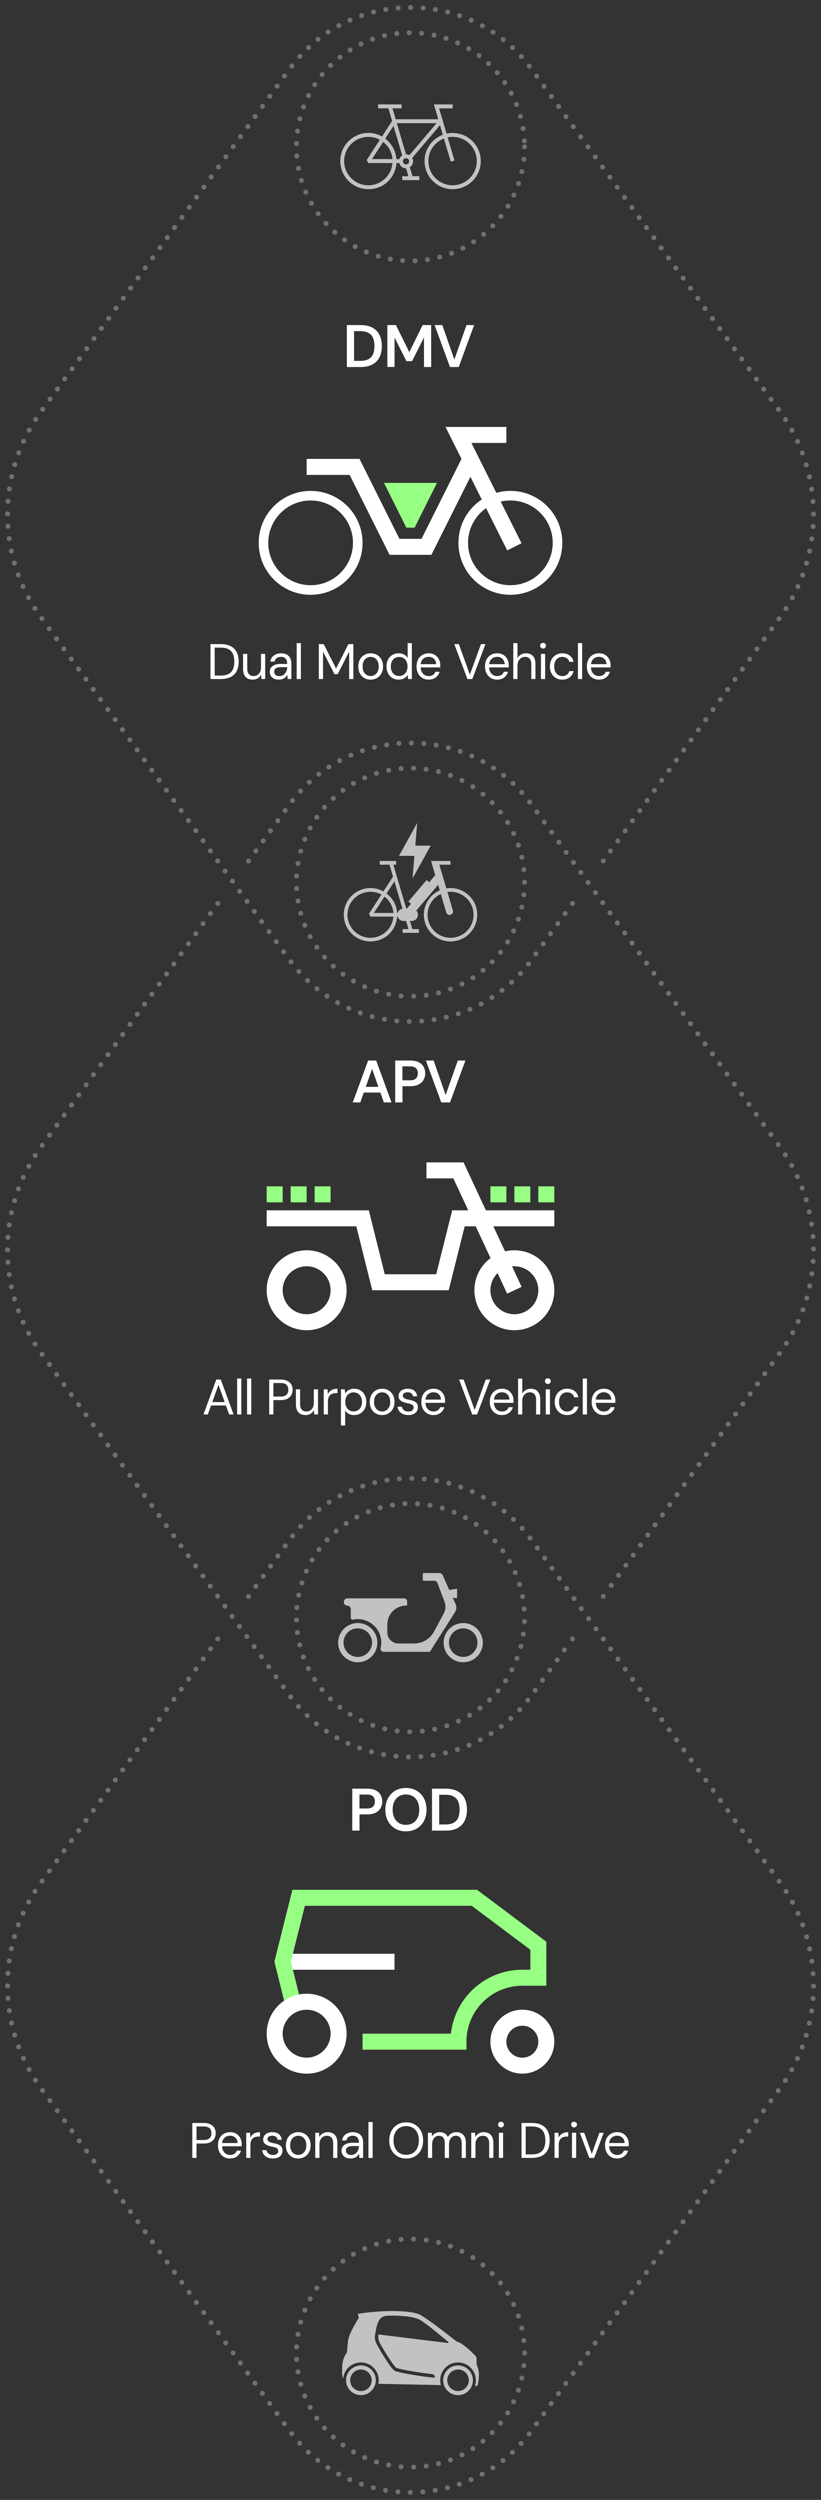 <svg viewBox="0 0 329.14 1001.99" xmlns="http://www.w3.org/2000/svg" data-name="图层 1" id="_图层_1">
  <rect x="0" y="0" width="329.14" height="1001.99" fill="#333333" stroke="none"/>
  <defs>
    <style>
      .cls-1 {
        stroke-width: 1.08px;
      }

      .cls-1, .cls-2, .cls-3, .cls-4, .cls-5, .cls-6, .cls-7, .cls-8, .cls-9, .cls-10 {
        fill: none;
        stroke-miterlimit: 10;
      }

      .cls-1, .cls-2, .cls-3, .cls-4, .cls-5, .cls-6, .cls-7, .cls-8, .cls-10 {
        stroke: #fff;
      }

      .cls-11 {
        fill: #fff;
      }

      .cls-12 {
        fill: #97ff83;
      }

      .cls-2 {
        stroke-dasharray: 0 0 0 5;
      }

      .cls-2, .cls-3, .cls-4, .cls-5, .cls-6, .cls-7, .cls-10 {
        stroke-linecap: round;
        stroke-width: 2px;
      }

      .cls-3 {
        stroke-dasharray: 0 0 0 4.99;
      }

      .cls-4 {
        stroke-dasharray: 0 0 0 5.04;
      }

      .cls-5 {
        stroke-dasharray: 0 0 0 5;
      }

      .cls-7 {
        stroke-dasharray: 0 0 0 5;
      }

      .cls-13 {
        opacity: .3;
      }

      .cls-8, .cls-9 {
        stroke-width: 6.41px;
      }

      .cls-9 {
        stroke: #97ff83;
      }

      .cls-14 {
        opacity: .7;
      }

      .cls-10 {
        stroke-dasharray: 0 0 0 4.99;
      }
    </style>
  </defs>
  <g>
    <path d="M139.06,147.1v-16.8h5.42c1.95,0,3.56,.34,4.84,1.03,1.27,.69,2.22,1.66,2.83,2.92,.62,1.26,.92,2.75,.92,4.48s-.31,3.17-.92,4.43c-.62,1.26-1.56,2.23-2.83,2.92-1.27,.69-2.88,1.03-4.84,1.03h-5.42Zm2.88-2.45h2.4c1.44,0,2.58-.24,3.43-.71,.85-.47,1.45-1.15,1.81-2.04,.36-.89,.54-1.95,.54-3.18s-.18-2.32-.54-3.2c-.36-.89-.96-1.58-1.81-2.06-.85-.49-1.99-.73-3.43-.73h-2.4v11.93Z" class="cls-11"></path>
    <path d="M155.3,147.1v-16.8h3.43l5.35,10.85,5.35-10.85h3.43v16.8h-2.88v-11.86l-4.78,9.5h-2.28l-4.75-9.48v11.83h-2.88Z" class="cls-11"></path>
    <path d="M180.4,147.1l-6.17-16.8h3.1l4.82,13.85,4.87-13.85h3.05l-6.17,16.8h-3.5Z" class="cls-11"></path>
  </g>
  <g>
    <path d="M84.38,272.17v-14h4.12c1.63,0,2.97,.28,4.04,.85,1.07,.57,1.86,1.37,2.37,2.42,.51,1.05,.77,2.3,.77,3.77s-.26,2.68-.77,3.72c-.51,1.04-1.3,1.84-2.37,2.4-1.07,.56-2.41,.84-4.04,.84h-4.12Zm1.68-1.4h2.4c1.35,0,2.42-.22,3.23-.67,.81-.45,1.38-1.09,1.73-1.92,.35-.83,.52-1.82,.52-2.97s-.17-2.18-.52-3.02c-.35-.84-.92-1.49-1.73-1.94-.81-.45-1.88-.68-3.23-.68h-2.4v11.2Z" class="cls-11"></path>
    <path d="M101.29,272.41c-.77,0-1.45-.15-2.03-.46-.58-.31-1.03-.78-1.34-1.42s-.47-1.44-.47-2.4v-6.04h1.68v5.86c0,1.01,.22,1.77,.66,2.27,.44,.5,1.07,.75,1.88,.75,.56,0,1.06-.14,1.51-.41,.45-.27,.8-.67,1.06-1.18s.39-1.14,.39-1.89v-5.4h1.68v10.08h-1.52l-.1-1.76c-.31,.63-.76,1.12-1.36,1.47-.6,.35-1.28,.53-2.04,.53Z" class="cls-11"></path>
    <path d="M111.81,272.41c-.81,0-1.49-.14-2.04-.43-.55-.29-.95-.67-1.22-1.14-.27-.47-.4-.99-.4-1.55,0-.68,.18-1.26,.53-1.73,.35-.47,.85-.83,1.5-1.08s1.41-.37,2.29-.37h2.66c0-.63-.1-1.15-.29-1.57s-.47-.74-.84-.95c-.37-.21-.82-.32-1.37-.32-.64,0-1.19,.16-1.66,.48s-.75,.79-.86,1.42h-1.72c.08-.72,.32-1.32,.73-1.81,.41-.49,.92-.86,1.55-1.12,.63-.26,1.28-.39,1.96-.39,.93,0,1.71,.17,2.33,.51,.62,.34,1.08,.81,1.39,1.42,.31,.61,.46,1.32,.46,2.15v6.24h-1.5l-.1-1.78c-.13,.28-.3,.54-.51,.79-.21,.25-.45,.46-.73,.64-.28,.18-.6,.32-.95,.43s-.76,.16-1.21,.16Zm.26-1.42c.47,0,.89-.1,1.27-.29,.38-.19,.7-.46,.97-.8,.27-.34,.47-.72,.61-1.13,.14-.41,.21-.85,.21-1.3v-.06h-2.52c-.65,0-1.18,.08-1.58,.23-.4,.15-.69,.37-.86,.64-.17,.27-.26,.58-.26,.93s.08,.67,.25,.94c.17,.27,.41,.47,.74,.62,.33,.15,.72,.22,1.17,.22Z" class="cls-11"></path>
    <path d="M118.94,272.17v-14.4h1.68v14.4h-1.68Z" class="cls-11"></path>
    <path d="M127.82,272.17v-14h1.96l4.94,9.78,4.96-9.78h1.98v14h-1.68v-11l-4.62,9.04h-1.26l-4.6-9v10.96h-1.68Z" class="cls-11"></path>
    <path d="M148.58,272.41c-.95,0-1.79-.22-2.54-.65-.75-.43-1.33-1.05-1.76-1.84-.43-.79-.64-1.72-.64-2.77s.22-2.02,.65-2.81c.43-.79,1.03-1.41,1.78-1.84,.75-.43,1.6-.65,2.55-.65s1.79,.22,2.53,.65c.74,.43,1.33,1.04,1.76,1.83,.43,.79,.65,1.72,.65,2.8s-.22,2-.66,2.79c-.44,.79-1.03,1.41-1.78,1.84s-1.59,.65-2.54,.65Zm0-1.44c.57,0,1.11-.14,1.6-.43,.49-.29,.89-.72,1.2-1.29,.31-.57,.46-1.28,.46-2.12s-.15-1.56-.45-2.13c-.3-.57-.69-.99-1.18-1.28-.49-.29-1.02-.43-1.59-.43s-1.11,.14-1.61,.43c-.5,.29-.9,.71-1.2,1.28-.3,.57-.45,1.28-.45,2.13s.15,1.55,.45,2.12c.3,.57,.69,1,1.18,1.29,.49,.29,1.02,.43,1.59,.43Z" class="cls-11"></path>
    <path d="M159.81,272.41c-.97,0-1.83-.23-2.56-.69s-1.3-1.09-1.7-1.89c-.4-.8-.6-1.71-.6-2.72s.2-1.92,.6-2.71c.4-.79,.97-1.42,1.71-1.87,.74-.45,1.6-.68,2.57-.68,.83,0,1.55,.17,2.17,.5s1.1,.8,1.43,1.4v-5.98h1.68v14.4h-1.52l-.14-1.66c-.21,.33-.49,.64-.82,.93s-.73,.52-1.2,.7c-.47,.18-1.01,.27-1.62,.27Zm.2-1.46c.67,0,1.25-.16,1.76-.48,.51-.32,.9-.76,1.18-1.33,.28-.57,.42-1.24,.42-2.01s-.14-1.43-.42-2c-.28-.57-.67-1.02-1.18-1.34s-1.09-.48-1.76-.48-1.23,.16-1.74,.48-.9,.77-1.18,1.34-.42,1.24-.42,2,.14,1.44,.42,2.01c.28,.57,.67,1.01,1.18,1.33,.51,.32,1.09,.48,1.74,.48Z" class="cls-11"></path>
    <path d="M171.83,272.41c-.95,0-1.78-.22-2.51-.66-.73-.44-1.3-1.06-1.71-1.85-.41-.79-.62-1.72-.62-2.77s.2-1.99,.61-2.78c.41-.79,.98-1.4,1.72-1.84s1.59-.66,2.55-.66,1.82,.22,2.51,.66c.69,.44,1.21,1.02,1.58,1.73,.37,.71,.55,1.5,.55,2.35v.42c0,.15,0,.31-.02,.5h-8.24v-1.3h6.62c-.04-.92-.34-1.64-.91-2.16-.57-.52-1.28-.78-2.13-.78-.57,0-1.1,.13-1.59,.39-.49,.26-.88,.64-1.17,1.14s-.44,1.12-.44,1.87v.56c0,.83,.15,1.52,.45,2.08,.3,.56,.69,.98,1.18,1.26,.49,.28,1.01,.42,1.57,.42,.71,0,1.29-.16,1.75-.47,.46-.31,.79-.74,.99-1.27h1.66c-.16,.6-.44,1.14-.84,1.62-.4,.48-.9,.86-1.49,1.13-.59,.27-1.28,.41-2.07,.41Z" class="cls-11"></path>
    <path d="M187.39,272.17l-5.26-14h1.82l4.42,12.22,4.46-12.22h1.78l-5.26,14h-1.96Z" class="cls-11"></path>
    <path d="M199.28,272.41c-.95,0-1.78-.22-2.51-.66-.73-.44-1.3-1.06-1.71-1.85-.41-.79-.62-1.72-.62-2.77s.2-1.99,.61-2.78c.41-.79,.98-1.4,1.72-1.84,.74-.44,1.59-.66,2.55-.66s1.82,.22,2.51,.66,1.21,1.02,1.58,1.73c.37,.71,.55,1.5,.55,2.35v.42c0,.15,0,.31-.02,.5h-8.24v-1.3h6.62c-.04-.92-.34-1.64-.91-2.16s-1.28-.78-2.13-.78c-.57,0-1.1,.13-1.59,.39-.49,.26-.88,.64-1.17,1.14-.29,.5-.44,1.12-.44,1.87v.56c0,.83,.15,1.52,.45,2.08,.3,.56,.69,.98,1.18,1.26s1.01,.42,1.57,.42c.71,0,1.29-.16,1.75-.47,.46-.31,.79-.74,.99-1.27h1.66c-.16,.6-.44,1.14-.84,1.62-.4,.48-.9,.86-1.49,1.13-.59,.27-1.28,.41-2.07,.41Z" class="cls-11"></path>
    <path d="M205.78,272.17v-14.4h1.68v6.02c.33-.6,.8-1.07,1.41-1.42,.61-.35,1.27-.52,1.99-.52,.77,0,1.45,.16,2.02,.47,.57,.31,1.01,.79,1.32,1.43s.46,1.45,.46,2.42v6h-1.66v-5.82c0-1.01-.21-1.78-.64-2.29-.43-.51-1.05-.77-1.86-.77-.57,0-1.09,.14-1.55,.42-.46,.28-.82,.68-1.09,1.2-.27,.52-.4,1.16-.4,1.92v5.34h-1.68Z" class="cls-11"></path>
    <path d="M217.71,259.95c-.33,0-.61-.11-.83-.33-.22-.22-.33-.5-.33-.83s.11-.6,.33-.81c.22-.21,.5-.31,.83-.31s.59,.1,.82,.31c.23,.21,.34,.48,.34,.81s-.11,.61-.34,.83c-.23,.22-.5,.33-.82,.33Zm-.84,12.22v-10.08h1.68v10.08h-1.68Z" class="cls-11"></path>
    <path d="M225.42,272.41c-.95,0-1.8-.22-2.55-.66-.75-.44-1.34-1.06-1.77-1.85-.43-.79-.64-1.71-.64-2.75s.21-2,.64-2.79c.43-.79,1.02-1.41,1.77-1.85,.75-.44,1.6-.66,2.55-.66,1.2,0,2.2,.31,3,.93s1.31,1.45,1.52,2.49h-1.72c-.13-.63-.46-1.11-.98-1.46-.52-.35-1.13-.52-1.84-.52-.57,0-1.11,.14-1.6,.43-.49,.29-.89,.71-1.18,1.28-.29,.57-.44,1.28-.44,2.13,0,.63,.09,1.18,.26,1.67,.17,.49,.41,.89,.7,1.21,.29,.32,.64,.56,1.03,.73,.39,.17,.8,.25,1.23,.25,.47,0,.9-.08,1.29-.24s.72-.39,.99-.69,.45-.66,.54-1.07h1.72c-.21,1.01-.72,1.84-1.53,2.47-.81,.63-1.8,.95-2.99,.95Z" class="cls-11"></path>
    <path d="M231.7,272.17v-14.4h1.68v14.4h-1.68Z" class="cls-11"></path>
    <path d="M240.11,272.41c-.95,0-1.78-.22-2.51-.66-.73-.44-1.3-1.06-1.71-1.85-.41-.79-.62-1.72-.62-2.77s.2-1.99,.61-2.78c.41-.79,.98-1.4,1.72-1.84,.74-.44,1.59-.66,2.55-.66s1.82,.22,2.51,.66,1.21,1.02,1.58,1.73c.37,.71,.55,1.5,.55,2.35v.42c0,.15,0,.31-.02,.5h-8.24v-1.3h6.62c-.04-.92-.34-1.64-.91-2.16s-1.28-.78-2.13-.78c-.57,0-1.1,.13-1.59,.39-.49,.26-.88,.64-1.17,1.14-.29,.5-.44,1.12-.44,1.87v.56c0,.83,.15,1.52,.45,2.08,.3,.56,.69,.98,1.18,1.26s1.01,.42,1.57,.42c.71,0,1.29-.16,1.75-.47,.46-.31,.79-.74,.99-1.27h1.66c-.16,.6-.44,1.14-.84,1.62-.4,.48-.9,.86-1.49,1.13-.59,.27-1.28,.41-2.07,.41Z" class="cls-11"></path>
  </g>
  <g>
    <path d="M141.42,441.87l6.17-16.8h3.22l6.14,16.8h-3.05l-4.73-13.44-4.73,13.44h-3.02Zm2.76-3.96l.77-2.28h8.28l.77,2.28h-9.82Z" class="cls-11"></path>
    <path d="M158.45,441.87v-16.8h6.05c1.34,0,2.46,.23,3.35,.68,.89,.46,1.54,1.07,1.97,1.84,.42,.77,.64,1.65,.64,2.64,0,.93-.21,1.78-.62,2.54s-1.06,1.39-1.94,1.87c-.88,.48-2.01,.72-3.38,.72h-3.17v6.5h-2.88Zm2.88-8.86h3.02c1.12,0,1.93-.25,2.42-.76,.5-.5,.74-1.19,.74-2.05s-.25-1.56-.74-2.05c-.5-.49-1.3-.73-2.42-.73h-3.02v5.59Z" class="cls-11"></path>
    <path d="M176.91,441.87l-6.17-16.8h3.1l4.82,13.85,4.87-13.85h3.05l-6.17,16.8h-3.5Z" class="cls-11"></path>
  </g>
  <g>
    <path d="M81.56,566.94l5.16-14h1.78l5.14,14h-1.78l-4.26-11.9-4.28,11.9h-1.76Zm2.36-3.6l.48-1.36h6.34l.48,1.36h-7.3Z" class="cls-11"></path>
    <path d="M95.07,566.94v-14.4h1.68v14.4h-1.68Z" class="cls-11"></path>
    <path d="M99.05,566.94v-14.4h1.68v14.4h-1.68Z" class="cls-11"></path>
    <path d="M107.93,566.94v-14h4.56c1.11,0,2.02,.18,2.73,.55,.71,.37,1.24,.86,1.58,1.47,.34,.61,.51,1.31,.51,2.1s-.17,1.45-.51,2.07c-.34,.62-.86,1.12-1.57,1.49-.71,.37-1.62,.56-2.74,.56h-2.88v5.76h-1.68Zm1.68-7.18h2.86c1.12,0,1.92-.25,2.4-.74,.48-.49,.72-1.15,.72-1.98s-.24-1.52-.72-1.99c-.48-.47-1.28-.71-2.4-.71h-2.86v5.42Z" class="cls-11"></path>
    <path d="M122.47,567.18c-.77,0-1.45-.15-2.03-.46-.58-.31-1.03-.78-1.34-1.42-.31-.64-.47-1.44-.47-2.4v-6.04h1.68v5.86c0,1.01,.22,1.77,.66,2.27,.44,.5,1.07,.75,1.88,.75,.56,0,1.06-.14,1.51-.41,.45-.27,.8-.67,1.06-1.18,.26-.51,.39-1.14,.39-1.89v-5.4h1.68v10.08h-1.52l-.1-1.76c-.31,.63-.76,1.12-1.36,1.47-.6,.35-1.28,.53-2.04,.53Z" class="cls-11"></path>
    <path d="M129.79,566.94v-10.08h1.52l.12,1.92c.23-.45,.52-.84,.87-1.16,.35-.32,.78-.57,1.28-.74,.5-.17,1.07-.26,1.71-.26v1.76h-.62c-.43,0-.83,.06-1.22,.17s-.73,.3-1.03,.55c-.3,.25-.53,.6-.7,1.03-.17,.43-.25,.97-.25,1.61v5.2h-1.68Z" class="cls-11"></path>
    <path d="M136.69,571.34v-14.48h1.52l.14,1.64c.21-.32,.49-.62,.82-.91s.73-.52,1.19-.7c.46-.18,1-.27,1.61-.27,.99,0,1.84,.23,2.57,.69s1.29,1.09,1.7,1.88c.41,.79,.61,1.7,.61,2.73s-.2,1.92-.61,2.71c-.41,.79-.98,1.42-1.71,1.87s-1.59,.68-2.58,.68c-.81,0-1.53-.17-2.15-.5-.62-.33-1.1-.8-1.43-1.4v6.06h-1.68Zm5.08-5.62c.65,0,1.23-.16,1.74-.48,.51-.32,.9-.76,1.19-1.33,.29-.57,.43-1.23,.43-1.99s-.14-1.45-.43-2.02c-.29-.57-.68-1.02-1.19-1.34-.51-.32-1.09-.48-1.74-.48s-1.25,.16-1.76,.48c-.51,.32-.9,.77-1.18,1.34-.28,.57-.42,1.25-.42,2.02s.14,1.42,.42,1.99c.28,.57,.67,1.01,1.18,1.33,.51,.32,1.09,.48,1.76,.48Z" class="cls-11"></path>
    <path d="M153.18,567.18c-.95,0-1.79-.22-2.54-.65-.75-.43-1.33-1.05-1.76-1.84-.43-.79-.64-1.72-.64-2.77s.22-2.02,.65-2.81c.43-.79,1.03-1.41,1.78-1.84,.75-.43,1.6-.65,2.55-.65s1.79,.22,2.53,.65c.74,.43,1.33,1.04,1.76,1.83,.43,.79,.65,1.72,.65,2.8s-.22,2-.66,2.79c-.44,.79-1.03,1.41-1.78,1.84s-1.59,.65-2.54,.65Zm0-1.44c.57,0,1.11-.14,1.6-.43,.49-.29,.89-.72,1.2-1.29,.31-.57,.46-1.28,.46-2.12s-.15-1.56-.45-2.13c-.3-.57-.69-.99-1.18-1.28-.49-.29-1.02-.43-1.59-.43s-1.11,.14-1.61,.43c-.5,.29-.9,.71-1.2,1.28-.3,.57-.45,1.28-.45,2.13s.15,1.55,.45,2.12c.3,.57,.69,1,1.18,1.29,.49,.29,1.02,.43,1.59,.43Z" class="cls-11"></path>
    <path d="M163.71,567.18c-.84,0-1.57-.14-2.19-.42-.62-.28-1.11-.67-1.48-1.17-.37-.5-.59-1.09-.67-1.77h1.72c.07,.35,.21,.67,.42,.96,.21,.29,.5,.53,.87,.71,.37,.18,.82,.27,1.35,.27,.47,0,.85-.07,1.16-.21,.31-.14,.54-.33,.69-.57s.23-.5,.23-.78c0-.41-.1-.73-.29-.94-.19-.21-.48-.38-.85-.51s-.83-.24-1.36-.33c-.44-.08-.87-.19-1.3-.32-.43-.13-.81-.31-1.14-.53-.33-.22-.6-.49-.79-.81-.19-.32-.29-.71-.29-1.18,0-.57,.15-1.08,.44-1.53,.29-.45,.72-.8,1.27-1.05,.55-.25,1.2-.38,1.93-.38,1.08,0,1.95,.26,2.62,.78s1.06,1.27,1.18,2.26h-1.66c-.07-.51-.28-.9-.65-1.19-.37-.29-.87-.43-1.51-.43s-1.1,.13-1.43,.38c-.33,.25-.49,.59-.49,1,0,.27,.09,.5,.27,.71,.18,.21,.45,.38,.8,.53,.35,.15,.79,.27,1.31,.36,.67,.12,1.27,.28,1.82,.48,.55,.2,.99,.5,1.33,.89,.34,.39,.51,.95,.51,1.67,0,.63-.16,1.17-.47,1.64-.31,.47-.76,.83-1.33,1.09-.57,.26-1.25,.39-2.02,.39Z" class="cls-11"></path>
    <path d="M173.75,567.18c-.95,0-1.78-.22-2.51-.66-.73-.44-1.3-1.06-1.71-1.85-.41-.79-.62-1.72-.62-2.77s.2-1.99,.61-2.78c.41-.79,.98-1.4,1.72-1.84,.74-.44,1.59-.66,2.55-.66s1.82,.22,2.51,.66,1.21,1.02,1.58,1.73c.37,.71,.55,1.5,.55,2.35v.42c0,.15,0,.31-.02,.5h-8.24v-1.3h6.62c-.04-.92-.34-1.64-.91-2.16s-1.28-.78-2.13-.78c-.57,0-1.1,.13-1.59,.39-.49,.26-.88,.64-1.17,1.14-.29,.5-.44,1.12-.44,1.87v.56c0,.83,.15,1.52,.45,2.08s.69,.98,1.18,1.26c.49,.28,1.01,.42,1.57,.42,.71,0,1.29-.16,1.75-.47,.46-.31,.79-.74,.99-1.27h1.66c-.16,.6-.44,1.14-.84,1.62-.4,.48-.9,.86-1.49,1.13-.59,.27-1.28,.41-2.07,.41Z" class="cls-11"></path>
    <path d="M189.31,566.94l-5.26-14h1.82l4.42,12.22,4.46-12.22h1.78l-5.26,14h-1.96Z" class="cls-11"></path>
    <path d="M201.2,567.18c-.95,0-1.78-.22-2.51-.66-.73-.44-1.3-1.06-1.71-1.85-.41-.79-.62-1.72-.62-2.77s.2-1.99,.61-2.78c.41-.79,.98-1.4,1.72-1.84,.74-.44,1.59-.66,2.55-.66s1.82,.22,2.51,.66,1.21,1.02,1.58,1.73c.37,.71,.55,1.5,.55,2.35v.42c0,.15,0,.31-.02,.5h-8.24v-1.3h6.62c-.04-.92-.34-1.64-.91-2.16s-1.28-.78-2.13-.78c-.57,0-1.1,.13-1.59,.39-.49,.26-.88,.64-1.17,1.14-.29,.5-.44,1.12-.44,1.87v.56c0,.83,.15,1.52,.45,2.08s.69,.98,1.18,1.26c.49,.28,1.01,.42,1.57,.42,.71,0,1.29-.16,1.75-.47,.46-.31,.79-.74,.99-1.27h1.66c-.16,.6-.44,1.14-.84,1.62-.4,.48-.9,.86-1.49,1.13-.59,.27-1.28,.41-2.07,.41Z" class="cls-11"></path>
    <path d="M207.7,566.94v-14.4h1.68v6.02c.33-.6,.8-1.07,1.41-1.42,.61-.35,1.27-.52,1.99-.52,.77,0,1.45,.16,2.02,.47s1.01,.79,1.32,1.43c.31,.64,.46,1.45,.46,2.42v6h-1.66v-5.82c0-1.01-.21-1.78-.64-2.29-.43-.51-1.05-.77-1.86-.77-.57,0-1.09,.14-1.55,.42s-.82,.68-1.09,1.2c-.27,.52-.4,1.16-.4,1.92v5.34h-1.68Z" class="cls-11"></path>
    <path d="M219.63,554.72c-.33,0-.61-.11-.83-.33-.22-.22-.33-.5-.33-.83s.11-.6,.33-.81,.5-.31,.83-.31,.59,.1,.82,.31c.23,.21,.34,.48,.34,.81s-.11,.61-.34,.83c-.23,.22-.5,.33-.82,.33Zm-.84,12.22v-10.08h1.68v10.08h-1.68Z" class="cls-11"></path>
    <path d="M227.35,567.18c-.95,0-1.8-.22-2.55-.66-.75-.44-1.34-1.06-1.77-1.85-.43-.79-.64-1.71-.64-2.75s.21-2,.64-2.79c.43-.79,1.02-1.41,1.77-1.85s1.6-.66,2.55-.66c1.2,0,2.2,.31,3,.93,.8,.62,1.31,1.45,1.52,2.49h-1.72c-.13-.63-.46-1.11-.98-1.46-.52-.35-1.13-.52-1.84-.52-.57,0-1.11,.14-1.6,.43-.49,.29-.89,.71-1.18,1.28-.29,.57-.44,1.28-.44,2.13,0,.63,.09,1.18,.26,1.67,.17,.49,.41,.89,.7,1.21,.29,.32,.64,.56,1.03,.73,.39,.17,.8,.25,1.23,.25,.47,0,.9-.08,1.29-.24,.39-.16,.72-.39,.99-.69,.27-.3,.45-.66,.54-1.07h1.72c-.21,1.01-.72,1.84-1.53,2.47-.81,.63-1.8,.95-2.99,.95Z" class="cls-11"></path>
    <path d="M233.63,566.94v-14.4h1.68v14.4h-1.68Z" class="cls-11"></path>
    <path d="M242.03,567.18c-.95,0-1.78-.22-2.51-.66-.73-.44-1.3-1.06-1.71-1.85-.41-.79-.62-1.72-.62-2.77s.2-1.99,.61-2.78c.41-.79,.98-1.4,1.72-1.84,.74-.44,1.59-.66,2.55-.66s1.82,.22,2.51,.66,1.21,1.02,1.58,1.73c.37,.71,.55,1.5,.55,2.35v.42c0,.15,0,.31-.02,.5h-8.24v-1.3h6.62c-.04-.92-.34-1.64-.91-2.16s-1.28-.78-2.13-.78c-.57,0-1.1,.13-1.59,.39-.49,.26-.88,.64-1.17,1.14-.29,.5-.44,1.12-.44,1.87v.56c0,.83,.15,1.52,.45,2.08s.69,.98,1.18,1.26c.49,.28,1.01,.42,1.57,.42,.71,0,1.29-.16,1.75-.47,.46-.31,.79-.74,.99-1.27h1.66c-.16,.6-.44,1.14-.84,1.62-.4,.48-.9,.86-1.49,1.13-.59,.27-1.28,.41-2.07,.41Z" class="cls-11"></path>
  </g>
  <g>
    <path d="M141.23,733.73v-16.8h6.05c1.34,0,2.46,.23,3.35,.68,.89,.46,1.54,1.07,1.97,1.84,.42,.77,.64,1.65,.64,2.64,0,.93-.21,1.78-.62,2.54-.42,.77-1.06,1.39-1.94,1.87-.88,.48-2.01,.72-3.38,.72h-3.17v6.5h-2.88Zm2.88-8.86h3.02c1.12,0,1.93-.25,2.42-.76,.5-.5,.74-1.19,.74-2.05s-.25-1.56-.74-2.05c-.5-.49-1.3-.73-2.42-.73h-3.02v5.59Z" class="cls-11"></path>
    <path d="M162.74,734.02c-1.65,0-3.09-.36-4.32-1.09-1.23-.73-2.2-1.74-2.89-3.05-.7-1.3-1.04-2.82-1.04-4.55s.35-3.22,1.04-4.52c.7-1.3,1.66-2.32,2.89-3.06,1.23-.74,2.67-1.1,4.32-1.1s3.07,.37,4.31,1.1c1.24,.74,2.21,1.76,2.9,3.06,.7,1.3,1.04,2.81,1.04,4.52s-.35,3.24-1.04,4.55c-.7,1.3-1.67,2.32-2.9,3.05-1.24,.73-2.68,1.09-4.31,1.09Zm0-2.59c1.06,0,1.99-.24,2.8-.73,.81-.49,1.43-1.19,1.87-2.1,.44-.91,.66-2,.66-3.26s-.22-2.35-.66-3.26c-.44-.91-1.06-1.61-1.87-2.1-.81-.49-1.74-.73-2.8-.73s-2.01,.24-2.81,.73c-.8,.49-1.42,1.19-1.86,2.1-.44,.91-.66,2-.66,3.26s.22,2.35,.66,3.26c.44,.91,1.06,1.61,1.86,2.1,.8,.49,1.74,.73,2.81,.73Z" class="cls-11"></path>
    <path d="M173.19,733.73v-16.8h5.42c1.95,0,3.56,.34,4.84,1.03,1.27,.69,2.22,1.66,2.83,2.92,.62,1.26,.92,2.75,.92,4.48s-.31,3.17-.92,4.43c-.62,1.26-1.56,2.23-2.83,2.92-1.27,.69-2.88,1.03-4.84,1.03h-5.42Zm2.88-2.45h2.4c1.44,0,2.58-.24,3.43-.71s1.45-1.15,1.81-2.04c.36-.89,.54-1.95,.54-3.18s-.18-2.32-.54-3.2c-.36-.89-.96-1.58-1.81-2.06s-1.99-.73-3.43-.73h-2.4v11.93Z" class="cls-11"></path>
  </g>
  <g>
    <path d="M77.1,864.92v-14h4.56c1.11,0,2.02,.18,2.73,.55,.71,.37,1.24,.86,1.58,1.47,.34,.61,.51,1.31,.51,2.1s-.17,1.45-.51,2.07c-.34,.62-.86,1.12-1.57,1.49-.71,.37-1.62,.56-2.74,.56h-2.88v5.76h-1.68Zm1.68-7.18h2.86c1.12,0,1.92-.25,2.4-.74,.48-.49,.72-1.15,.72-1.98s-.24-1.52-.72-1.99c-.48-.47-1.28-.71-2.4-.71h-2.86v5.42Z" class="cls-11"></path>
    <path d="M92.22,865.16c-.95,0-1.78-.22-2.51-.66s-1.3-1.06-1.71-1.85c-.41-.79-.62-1.72-.62-2.77s.2-1.99,.61-2.78c.41-.79,.98-1.4,1.72-1.84,.74-.44,1.59-.66,2.55-.66s1.82,.22,2.51,.66c.69,.44,1.21,1.02,1.58,1.73,.37,.71,.55,1.5,.55,2.35v.42c0,.15,0,.31-.02,.5h-8.24v-1.3h6.62c-.04-.92-.34-1.64-.91-2.16-.57-.52-1.28-.78-2.13-.78-.57,0-1.1,.13-1.59,.39-.49,.26-.88,.64-1.17,1.14s-.44,1.12-.44,1.87v.56c0,.83,.15,1.52,.45,2.08,.3,.56,.69,.98,1.18,1.26,.49,.28,1.01,.42,1.57,.42,.71,0,1.29-.16,1.75-.47,.46-.31,.79-.74,.99-1.27h1.66c-.16,.6-.44,1.14-.84,1.62-.4,.48-.9,.86-1.49,1.13-.59,.27-1.28,.41-2.07,.41Z" class="cls-11"></path>
    <path d="M98.72,864.92v-10.08h1.52l.12,1.92c.23-.45,.52-.84,.87-1.16,.35-.32,.78-.57,1.28-.74,.5-.17,1.07-.26,1.71-.26v1.76h-.62c-.43,0-.83,.06-1.22,.17-.39,.11-.73,.3-1.03,.55-.3,.25-.53,.6-.7,1.03-.17,.43-.25,.97-.25,1.61v5.2h-1.68Z" class="cls-11"></path>
    <path d="M109.43,865.16c-.84,0-1.57-.14-2.19-.42-.62-.28-1.11-.67-1.48-1.17-.37-.5-.59-1.09-.67-1.77h1.72c.07,.35,.21,.67,.42,.96,.21,.29,.5,.53,.87,.71,.37,.18,.82,.27,1.35,.27,.47,0,.85-.07,1.16-.21s.54-.33,.69-.57c.15-.24,.23-.5,.23-.78,0-.41-.1-.73-.29-.94-.19-.21-.48-.38-.85-.51-.37-.13-.83-.24-1.36-.33-.44-.08-.87-.19-1.3-.32s-.81-.31-1.14-.53c-.33-.22-.6-.49-.79-.81s-.29-.71-.29-1.18c0-.57,.15-1.08,.44-1.53,.29-.45,.72-.8,1.27-1.05,.55-.25,1.2-.38,1.93-.38,1.08,0,1.95,.26,2.62,.78s1.06,1.27,1.18,2.26h-1.66c-.07-.51-.28-.9-.65-1.19-.37-.29-.87-.43-1.51-.43s-1.1,.13-1.43,.38c-.33,.25-.49,.59-.49,1,0,.27,.09,.5,.27,.71,.18,.21,.45,.38,.8,.53,.35,.15,.79,.27,1.31,.36,.67,.12,1.27,.28,1.82,.48,.55,.2,.99,.5,1.33,.89,.34,.39,.51,.95,.51,1.67,0,.63-.16,1.17-.47,1.64s-.76,.83-1.33,1.09c-.57,.26-1.25,.39-2.02,.39Z" class="cls-11"></path>
    <path d="M119.55,865.16c-.95,0-1.79-.22-2.54-.65-.75-.43-1.33-1.05-1.76-1.84-.43-.79-.64-1.72-.64-2.77s.22-2.02,.65-2.81c.43-.79,1.03-1.41,1.78-1.84,.75-.43,1.6-.65,2.55-.65s1.79,.22,2.53,.65c.74,.43,1.33,1.04,1.76,1.83,.43,.79,.65,1.72,.65,2.8s-.22,2-.66,2.79c-.44,.79-1.03,1.41-1.78,1.84s-1.59,.65-2.54,.65Zm0-1.44c.57,0,1.11-.14,1.6-.43,.49-.29,.89-.72,1.2-1.29,.31-.57,.46-1.28,.46-2.12s-.15-1.56-.45-2.13c-.3-.57-.69-.99-1.18-1.28-.49-.29-1.02-.43-1.59-.43s-1.11,.14-1.61,.43-.9,.71-1.2,1.28c-.3,.57-.45,1.28-.45,2.13s.15,1.55,.45,2.12c.3,.57,.69,1,1.18,1.29,.49,.29,1.02,.43,1.59,.43Z" class="cls-11"></path>
    <path d="M126.39,864.92v-10.08h1.52l.08,1.76c.32-.63,.78-1.12,1.37-1.47,.59-.35,1.27-.53,2.03-.53s1.47,.16,2.04,.47,1.02,.79,1.34,1.42c.32,.63,.48,1.44,.48,2.41v6.02h-1.68v-5.84c0-1.01-.22-1.77-.67-2.28-.45-.51-1.08-.76-1.89-.76-.56,0-1.06,.14-1.5,.41-.44,.27-.79,.67-1.05,1.18-.26,.51-.39,1.15-.39,1.91v5.38h-1.68Z" class="cls-11"></path>
    <path d="M140.57,865.16c-.81,0-1.49-.14-2.04-.43s-.95-.67-1.22-1.14c-.27-.47-.4-.99-.4-1.55,0-.68,.18-1.26,.53-1.73,.35-.47,.85-.83,1.5-1.08,.65-.25,1.41-.37,2.29-.37h2.66c0-.63-.1-1.15-.29-1.57s-.47-.74-.84-.95c-.37-.21-.82-.32-1.37-.32-.64,0-1.19,.16-1.66,.48-.47,.32-.75,.79-.86,1.42h-1.72c.08-.72,.32-1.32,.73-1.81,.41-.49,.92-.86,1.55-1.12,.63-.26,1.28-.39,1.96-.39,.93,0,1.71,.17,2.33,.51,.62,.34,1.08,.81,1.39,1.42,.31,.61,.46,1.32,.46,2.15v6.24h-1.5l-.1-1.78c-.13,.28-.3,.54-.51,.79-.21,.25-.45,.46-.73,.64s-.6,.32-.95,.43-.76,.16-1.21,.16Zm.26-1.42c.47,0,.89-.1,1.27-.29s.7-.46,.97-.8c.27-.34,.47-.72,.61-1.13,.14-.41,.21-.85,.21-1.3v-.06h-2.52c-.65,0-1.18,.08-1.58,.23-.4,.15-.69,.37-.86,.64-.17,.27-.26,.58-.26,.93s.08,.67,.25,.94c.17,.27,.41,.47,.74,.62,.33,.15,.72,.22,1.17,.22Z" class="cls-11"></path>
    <path d="M147.71,864.92v-14.4h1.68v14.4h-1.68Z" class="cls-11"></path>
    <path d="M162.83,865.16c-1.35,0-2.53-.3-3.54-.91-1.01-.61-1.81-1.45-2.38-2.54-.57-1.09-.86-2.35-.86-3.79s.29-2.68,.86-3.77c.57-1.09,1.37-1.94,2.38-2.55,1.01-.61,2.19-.92,3.54-.92s2.55,.31,3.57,.92c1.02,.61,1.81,1.46,2.38,2.55,.57,1.09,.85,2.34,.85,3.77s-.28,2.7-.85,3.79c-.57,1.09-1.36,1.93-2.38,2.54-1.02,.61-2.21,.91-3.57,.91Zm0-1.48c1.01,0,1.9-.23,2.67-.69,.77-.46,1.36-1.12,1.78-1.98s.63-1.89,.63-3.09-.21-2.23-.63-3.09-1.01-1.52-1.78-1.97c-.77-.45-1.66-.68-2.67-.68s-1.88,.23-2.64,.68c-.76,.45-1.35,1.11-1.78,1.97s-.64,1.89-.64,3.09,.21,2.23,.64,3.09,1.02,1.52,1.78,1.98c.76,.46,1.64,.69,2.64,.69Z" class="cls-11"></path>
    <path d="M171.56,864.92v-10.08h1.52l.1,1.44c.32-.52,.75-.93,1.29-1.23s1.13-.45,1.77-.45c.52,0,.99,.07,1.41,.21,.42,.14,.79,.35,1.11,.64s.58,.65,.78,1.09c.35-.61,.82-1.09,1.43-1.43,.61-.34,1.26-.51,1.95-.51,.77,0,1.45,.16,2.03,.47s1.03,.79,1.34,1.42c.31,.63,.47,1.44,.47,2.41v6.02h-1.66v-5.84c0-1.01-.21-1.77-.62-2.28-.41-.51-.99-.76-1.74-.76-.52,0-.99,.14-1.4,.41s-.74,.67-.98,1.19c-.24,.52-.36,1.16-.36,1.92v5.36h-1.68v-5.84c0-1.01-.21-1.77-.62-2.28-.41-.51-1-.76-1.76-.76-.51,0-.96,.14-1.37,.41-.41,.27-.73,.67-.97,1.19-.24,.52-.36,1.16-.36,1.92v5.36h-1.68Z" class="cls-11"></path>
    <path d="M188.93,864.92v-10.08h1.52l.08,1.76c.32-.63,.78-1.12,1.37-1.47,.59-.35,1.27-.53,2.03-.53s1.47,.16,2.04,.47,1.02,.79,1.34,1.42c.32,.63,.48,1.44,.48,2.41v6.02h-1.68v-5.84c0-1.01-.22-1.77-.67-2.28-.45-.51-1.08-.76-1.89-.76-.56,0-1.06,.14-1.5,.41-.44,.27-.79,.67-1.05,1.18-.26,.51-.39,1.15-.39,1.91v5.38h-1.68Z" class="cls-11"></path>
    <path d="M200.85,852.7c-.33,0-.61-.11-.83-.33-.22-.22-.33-.5-.33-.83s.11-.6,.33-.81c.22-.21,.5-.31,.83-.31s.59,.1,.82,.31c.23,.21,.34,.48,.34,.81s-.11,.61-.34,.83c-.23,.22-.5,.33-.82,.33Zm-.84,12.22v-10.08h1.68v10.08h-1.68Z" class="cls-11"></path>
    <path d="M209.07,864.92v-14h4.12c1.63,0,2.97,.28,4.04,.85,1.07,.57,1.86,1.37,2.37,2.42,.51,1.05,.77,2.3,.77,3.77s-.26,2.68-.77,3.72c-.51,1.04-1.3,1.84-2.37,2.4s-2.41,.84-4.04,.84h-4.12Zm1.68-1.4h2.4c1.35,0,2.42-.22,3.23-.67,.81-.45,1.38-1.09,1.73-1.92s.52-1.82,.52-2.97-.17-2.18-.52-3.02c-.35-.84-.92-1.49-1.73-1.94-.81-.45-1.88-.68-3.23-.68h-2.4v11.2Z" class="cls-11"></path>
    <path d="M222.32,864.92v-10.08h1.52l.12,1.92c.23-.45,.52-.84,.87-1.16,.35-.32,.78-.57,1.28-.74,.5-.17,1.07-.26,1.71-.26v1.76h-.62c-.43,0-.83,.06-1.22,.17-.39,.11-.73,.3-1.03,.55-.3,.25-.53,.6-.7,1.03-.17,.43-.25,.97-.25,1.61v5.2h-1.68Z" class="cls-11"></path>
    <path d="M230.14,852.7c-.33,0-.61-.11-.83-.33-.22-.22-.33-.5-.33-.83s.11-.6,.33-.81c.22-.21,.5-.31,.83-.31s.59,.1,.82,.31c.23,.21,.34,.48,.34,.81s-.11,.61-.34,.83c-.23,.22-.5,.33-.82,.33Zm-.84,12.22v-10.08h1.68v10.08h-1.68Z" class="cls-11"></path>
    <path d="M236.27,864.92l-3.82-10.08h1.76l3.04,8.46,3.06-8.46h1.72l-3.82,10.08h-1.94Z" class="cls-11"></path>
    <path d="M247.39,865.16c-.95,0-1.78-.22-2.51-.66s-1.3-1.06-1.71-1.85c-.41-.79-.62-1.72-.62-2.77s.2-1.99,.61-2.78c.41-.79,.98-1.4,1.72-1.84,.74-.44,1.59-.66,2.55-.66s1.82,.22,2.51,.66c.69,.44,1.21,1.02,1.58,1.73,.37,.71,.55,1.5,.55,2.35v.42c0,.15,0,.31-.02,.5h-8.24v-1.3h6.62c-.04-.92-.34-1.64-.91-2.16-.57-.52-1.28-.78-2.13-.78-.57,0-1.1,.13-1.59,.39-.49,.26-.88,.64-1.17,1.14s-.44,1.12-.44,1.87v.56c0,.83,.15,1.52,.45,2.08,.3,.56,.69,.98,1.18,1.26,.49,.28,1.01,.42,1.57,.42,.71,0,1.29-.16,1.75-.47,.46-.31,.79-.74,.99-1.27h1.66c-.16,.6-.44,1.14-.84,1.62-.4,.48-.9,.86-1.49,1.13-.59,.27-1.28,.41-2.07,.41Z" class="cls-11"></path>
  </g>
  <g>
    <path d="M124.53,200.6c9.36,0,16.98,7.62,16.98,16.98s-7.62,16.98-16.98,16.98-16.98-7.62-16.98-16.98,7.62-16.98,16.98-16.98m0-3.84c-11.5,0-20.82,9.32-20.82,20.82s9.32,20.82,20.82,20.82,20.82-9.32,20.82-20.82-9.32-20.82-20.82-20.82h0Z" class="cls-11"></path>
    <path d="M204.61,200.6c9.36,0,16.98,7.62,16.98,16.98s-7.62,16.98-16.98,16.98-16.98-7.62-16.98-16.98,7.62-16.98,16.98-16.98m0-3.84c-11.5,0-20.82,9.32-20.82,20.82s9.32,20.82,20.82,20.82,20.82-9.32,20.82-20.82-9.32-20.82-20.82-20.82h0Z" class="cls-11"></path>
    <polyline points="122.93 187.14 142.15 187.14 158.16 219.18 170.97 219.18 188.59 183.94" class="cls-8"></polyline>
    <polyline points="203.01 174.33 183.79 174.33 206.21 219.18" class="cls-8"></polyline>
    <polygon points="162.91 211.49 153.94 193.55 175.19 193.55 166.22 211.49 162.91 211.49" class="cls-12"></polygon>
  </g>
  <g>
    <path d="M122.93,507.54c5.3,0,9.61,4.31,9.61,9.61s-4.31,9.61-9.61,9.61-9.61-4.31-9.61-9.61,4.31-9.61,9.61-9.61m0-6.41c-8.85,0-16.02,7.17-16.02,16.02s7.17,16.02,16.02,16.02,16.02-7.17,16.02-16.02-7.17-16.02-16.02-16.02h0Z" class="cls-11"></path>
    <path d="M206.21,507.54c5.3,0,9.61,4.31,9.61,9.61s-4.31,9.61-9.61,9.61-9.61-4.31-9.61-9.61,4.31-9.61,9.61-9.61m0-6.41c-8.85,0-16.02,7.17-16.02,16.02s7.17,16.02,16.02,16.02,16.02-7.17,16.02-16.02-7.17-16.02-16.02-16.02h0Z" class="cls-11"></path>
    <polyline points="106.91 488.32 145.35 488.32 151.75 513.95 177.38 513.95 183.79 488.32 222.23 488.32" class="cls-8"></polyline>
    <polyline points="206.21 517.15 183.79 469.11 170.97 469.11" class="cls-8"></polyline>
    <rect height="6.41" width="6.41" y="475.51" x="106.91" class="cls-12"></rect>
    <rect height="6.41" width="6.41" y="475.51" x="116.52" class="cls-12"></rect>
    <rect height="6.41" width="6.41" y="475.51" x="126.13" class="cls-12"></rect>
    <rect height="6.41" width="6.41" y="475.51" x="196.6" class="cls-12"></rect>
    <rect height="6.41" width="6.41" y="475.51" x="206.21" class="cls-12"></rect>
    <rect height="6.41" width="6.41" y="475.51" x="215.82" class="cls-12"></rect>
  </g>
  <g>
    <path d="M209.41,811.93c3.53,0,6.41,2.87,6.41,6.41s-2.87,6.41-6.41,6.41-6.41-2.87-6.41-6.41,2.87-6.41,6.41-6.41m0-6.41c-7.08,0-12.81,5.74-12.81,12.81s5.74,12.81,12.81,12.81,12.81-5.74,12.81-12.81-5.74-12.81-12.81-12.81h0Z" class="cls-11"></path>
    <line y2="786.3" x2="158.16" y1="786.3" x1="113.32" class="cls-8"></line>
    <path d="M145.35,818.33h38.44c0-14.15,11.47-25.63,25.63-25.63h6.41v-12.81l-25.63-19.22H119.72l-6.41,25.63,4.17,16.68" class="cls-9"></path>
    <path d="M122.93,805.52c5.3,0,9.61,4.31,9.61,9.61s-4.31,9.61-9.61,9.61-9.61-4.31-9.61-9.61,4.31-9.61,9.61-9.61m0-6.41c-8.85,0-16.02,7.17-16.02,16.02s7.17,16.02,16.02,16.02,16.02-7.17,16.02-16.02-7.17-16.02-16.02-16.02h0Z" class="cls-11"></path>
  </g>
  <g class="cls-14">
    <path d="M181.46,53.29c-.84,0-1.65,.09-2.43,.27l-2.99-10.13h5.43v-1.57h-7.52s1.76,5.95,1.76,5.95h-17.07l-1.3-4.39h3.65v-1.57h-9.4v1.57h4.12l1.49,5.05-4.05,6.23c-1.62-.9-3.48-1.42-5.46-1.42-6.21,0-11.27,5.05-11.27,11.27s5.05,11.27,11.27,11.27,10.83-4.64,11.24-10.48h1.14c.31,1.22,1.41,2.13,2.72,2.13,0,0,0,0,.01,0l.93,3.16h-2.48v1.57h6.87v-1.57h-2.76l-1.06-3.61c.78-.5,1.3-1.37,1.3-2.37,0-.48-.12-.94-.34-1.33l11.14-13.14,1.13,3.83c-4.28,1.6-7.33,5.73-7.33,10.56,0,6.21,5.05,11.27,11.27,11.27s11.27-5.05,11.27-11.27-5.05-11.27-11.27-11.27Zm-33.79,20.97c-5.35,0-9.7-4.35-9.7-9.7s4.35-9.7,9.7-9.7c1.67,0,3.24,.42,4.61,1.17l-5.27,8.11,.66,1.21h9.67c-.4,4.98-4.58,8.92-9.67,8.92Zm5.92-17.38c2.1,1.63,3.52,4.09,3.75,6.89h-8.22l4.48-6.89Zm6.51,6.89h-1.2c-.23-3.35-1.93-6.3-4.46-8.21l3.32-5.11,3.49,11.83c-.54,.35-.95,.87-1.16,1.49Zm1.42,.88c0-.69,.56-1.25,1.25-1.25s1.25,.56,1.25,1.25-.56,1.25-1.25,1.25-1.25-.56-1.25-1.25Zm2.62-2.45c-.41-.23-.87-.36-1.37-.36,0,0,0,0-.01,0l-3.68-12.46h15.92l-10.86,12.82Zm17.31,12.06c-5.35,0-9.7-4.35-9.7-9.7,0-4.12,2.58-7.64,6.21-9.05l2.74,9.27,1.5-.44-2.74-9.27c.64-.13,1.31-.21,1.99-.21,5.35,0,9.7,4.35,9.7,9.7s-4.35,9.7-9.7,9.7Z" class="cls-11"></path>
    <g>
      <path d="M180.62,355.96c-.57,0-1.13,.05-1.68,.13l-2.81-9.5h4.49v-1.49h-7.81l.14,.47,1.54,5.2-2.42,2.85-1.04-.88-7.31,8.62,1.04,.88-1.62,1.91h-.26l-5.19-17.57h1.11v-1.49h-6.57v1.49h3.91l1.42,4.79-3.85,5.92c-1.54-.86-3.31-1.35-5.19-1.35-5.9,0-10.7,4.8-10.7,10.7s4.8,10.7,10.7,10.7,10.29-4.4,10.68-9.96h.19c.32,1.02,1.27,1.76,2.39,1.76h1.03l.96,3.27h-2.36v1.49h6.53v-1.49h-2.62l-.96-3.27h.7c1.38,0,2.5-1.12,2.5-2.5h0c0-.65-.25-1.24-.65-1.68l8.73-10.3,.65,2.2c-3.75,1.67-6.37,5.42-6.37,9.79,0,5.9,4.8,10.7,10.7,10.7s10.7-4.8,10.7-10.7-4.8-10.7-10.7-10.7Zm-22.5-2.69l3.23,10.94c-.93,.16-1.68,.83-1.95,1.72h-.19c-.22-3.18-1.83-5.99-4.24-7.8l3.15-4.85Zm-.41,12.65h-7.81l4.25-6.55c2,1.54,3.34,3.89,3.56,6.55Zm-9.18,9.96c-5.08,0-9.22-4.13-9.22-9.22s4.13-9.22,9.22-9.22c1.58,0,3.08,.4,4.38,1.11l-5,7.7,.62,1.15h9.18c-.38,4.73-4.35,8.47-9.18,8.47Zm32.1,0c-5.08,0-9.22-4.13-9.22-9.22,0-3.69,2.18-6.87,5.31-8.34l2.19,7.41c.22,.73,.98,1.15,1.72,.93h0c.73-.22,1.15-.99,.93-1.72l-2.19-7.41c.41-.06,.83-.09,1.26-.09,5.08,0,9.22,4.13,9.22,9.22s-4.13,9.22-9.22,9.22Z" class="cls-11"></path>
      <polygon points="165.37 352.16 172.66 338.95 166.49 338.95 167.25 329.84 159.96 343.05 166.13 343.05 165.37 352.16" class="cls-11"></polygon>
    </g>
    <g>
      <path d="M143.43,650.54c-4.34,0-7.86,3.52-7.86,7.86s3.52,7.86,7.86,7.86,7.86-3.52,7.86-7.86-3.52-7.86-7.86-7.86Zm0,13.57c-3.15,0-5.72-2.56-5.72-5.72s2.56-5.72,5.72-5.72,5.72,2.56,5.72,5.72-2.56,5.72-5.72,5.72Z" class="cls-11"></path>
      <path d="M185.7,650.54c-4.34,0-7.86,3.52-7.86,7.86s3.52,7.86,7.86,7.86,7.86-3.52,7.86-7.86-3.52-7.86-7.86-7.86Zm0,13.57c-3.15,0-5.72-2.56-5.72-5.72s2.56-5.72,5.72-5.72,5.72,2.56,5.72,5.72-2.56,5.72-5.72,5.72Z" class="cls-11"></path>
      <path d="M182.65,642.94l-1.16-2.58,1.44,.23c.17,.03,.32-.1,.32-.28v-3.2c0-.17-.15-.3-.32-.28l-2.81,.46-2.61-5.84c-.26-.58-.84-.96-1.48-.96h-6.15c-.22,0-.39,.17-.39,.39v2.32c0,.22,.17,.39,.39,.39h4.23c.56,0,1.05,.34,1.25,.86l2.85,7.54c.59,1.55,.47,3.28-.32,4.74l-3.93,7.29c-1.57,2.9-4.6,4.71-7.89,4.71h-6.36c-2.45,0-4.43-1.98-4.43-4.43v-3.22c0-4.17,3.38-7.54,7.55-7.54,.23,0,.41-.19,.41-.42v-1.24c0-.68-.55-1.23-1.23-1.23h-22.72c-.79,0-1.44,.64-1.44,1.44v.15c0,.71,.58,1.29,1.29,1.29,.82,0,1.49,.67,1.49,1.49v3.41c0,.47,.43,.82,.89,.73,.96-.2,1.96-.25,3-.13,4.39,.5,7.88,4.06,8.3,8.46,.1,1.06,.02,2.1-.21,3.08-.18,.77,.38,1.51,1.18,1.51h18.54l10.09-15.92c.61-.97,.7-2.17,.23-3.22Z" class="cls-11"></path>
    </g>
    <g>
      <path d="M144.7,948.09c-3.29,0-5.96,2.67-5.96,5.96s2.67,5.96,5.96,5.96,5.96-2.67,5.96-5.96-2.67-5.96-5.96-5.96Zm0,10.28c-2.39,0-4.32-1.94-4.32-4.32s1.94-4.32,4.32-4.32,4.32,1.93,4.32,4.32-1.94,4.32-4.32,4.32Z" class="cls-11"></path>
      <path d="M183.63,948.09c-3.29,0-5.96,2.67-5.96,5.96s2.67,5.96,5.96,5.96,5.96-2.67,5.96-5.96-2.67-5.96-5.96-5.96Zm0,10.28c-2.39,0-4.32-1.94-4.32-4.32s1.94-4.32,4.32-4.32,4.32,1.93,4.32,4.32-1.94,4.32-4.32,4.32Z" class="cls-11"></path>
      <path d="M191.05,947.75v-2.38c0-.42-.16-.82-.45-1.12-1.33-1.38-5.29-5.33-7.51-5.71,0,0-11.18-8.95-14.81-10.79-3.62-1.84-15.2-1.91-24.87-.33l.46,1.58s-3.95,5.99-4.34,9.28c-.39,3.29-.39,4.54-.39,4.54,0,0-1.91,2.1-1.98,5.99-.05,3.12-.05,3.63,.42,4.5,.4-3.93,3.98-6.91,8.13-6.34,3.59,.49,6.25,3.7,6.14,7.32-.01,.4-.06,.79-.14,1.17l25.03,.53c-.17-.62-.27-1.27-.27-1.94,0-3.96,3.21-7.17,7.18-7.15,3.6,.01,6.68,2.76,7.08,6.34,.12,1.07,0,2.1-.31,3.04l.96,.02s1.58-5.07-.33-8.55Zm-11.57-8.65l-27.78-3.42c-.16,.94,.02,2.41,.48,3.26,.63,1.17,1.34,2.38,2.05,3.55,.72,1.18,1.45,2.34,2.21,3.48,.75,1.06,1.49,2.25,2.44,3.1,2.14,.69,4.94,1.11,7.34,1.54,2.35,.38,4.71,.72,7.05,.96,.63,.07,1.1,.62,1.05,1.25-.01,.12-.11,.2-.22,.2h-.02c-4.09-.39-8.16-1.03-12.2-1.82-.68-.14-1.36-.29-2.04-.45-.66-.2-1.41-.27-1.93-.74-1.01-.96-1.78-2.15-2.57-3.29-1.54-2.32-3-4.71-4.33-7.16-.64-1.23-.94-2.69-.57-4.05,.97-6.89,2.77-7.28,5.58-7.37,2.81-.1,9.51,.15,12.27,1.65,2.33,1.27,9.3,7.1,11.41,8.89,.18,.16,.05,.45-.19,.42Z" class="cls-11"></path>
    </g>
  </g>
  <line y2="353.6" x2="235.68" y1="353.61" x1="235.68" class="cls-1"></line>
  <g class="cls-13">
    <g>
      <line y2="362.12" x2="229.5" y1="362.12" x1="229.5" class="cls-6"></line>
      <path d="M226.57,366.16l-13.43,18.51c-23.96,33.02-73.17,33.02-97.12,0L16.35,247.33c-17.79-24.52-17.79-57.7,0-82.22L116.01,27.76c23.96-33.02,73.17-33.01,97.12,0l99.66,137.34c17.79,24.52,17.79,57.7,0,82.22l-69.47,95.74" class="cls-5"></path>
      <line y2="345.09" x2="241.85" y1="345.09" x1="241.85" class="cls-6"></line>
    </g>
    <g>
      <line y2="362.12" x2="87.28" y1="362.12" x1="87.28" class="cls-6"></line>
      <path d="M84.35,366.16L16.34,459.88c-17.79,24.52-17.79,57.7,0,82.22l99.67,137.35c23.96,33.02,73.17,33.01,97.12,0l14.9-20.54" class="cls-10"></path>
      <line y2="656.89" x2="229.5" y1="656.89" x1="229.5" class="cls-6"></line>
    </g>
    <g>
      <line y2="345.09" x2="99.64" y1="345.09" x1="99.64" class="cls-6"></line>
      <path d="M102.58,341.05l13.43-18.51c23.96-33.02,73.17-33.02,97.12,0l99.66,137.34c17.79,24.52,17.79,57.7,0,82.22l-69.47,95.74" class="cls-3"></path>
      <line y2="639.86" x2="241.85" y1="639.86" x1="241.85" class="cls-6"></line>
    </g>
    <g>
      <line y2="639.87" x2="99.64" y1="639.87" x1="99.64" class="cls-6"></line>
      <path d="M102.58,635.82l13.43-18.51c23.96-33.02,73.17-33.02,97.12,0l99.66,137.34c17.79,24.52,17.79,57.7,0,82.22l-99.66,137.34c-23.96,33.02-73.17,33.02-97.12,0L16.35,836.88c-17.79-24.52-17.79-57.7,0-82.22l69.48-95.74" class="cls-7"></path>
      <line y2="656.89" x2="87.29" y1="656.89" x1="87.29" class="cls-6"></line>
    </g>
    <circle r="45.72" cy="353.61" cx="164.57" class="cls-4"></circle>
    <circle transform="translate(-497.43 552.3) rotate(-67.5)" r="45.72" cy="648.38" cx="164.57" class="cls-4"></circle>
    <circle r="45.72" cy="943.15" cx="164.57" class="cls-4"></circle>
    <circle r="45.73" cy="58.84" cx="164.57" class="cls-2"></circle>
  </g>
</svg>